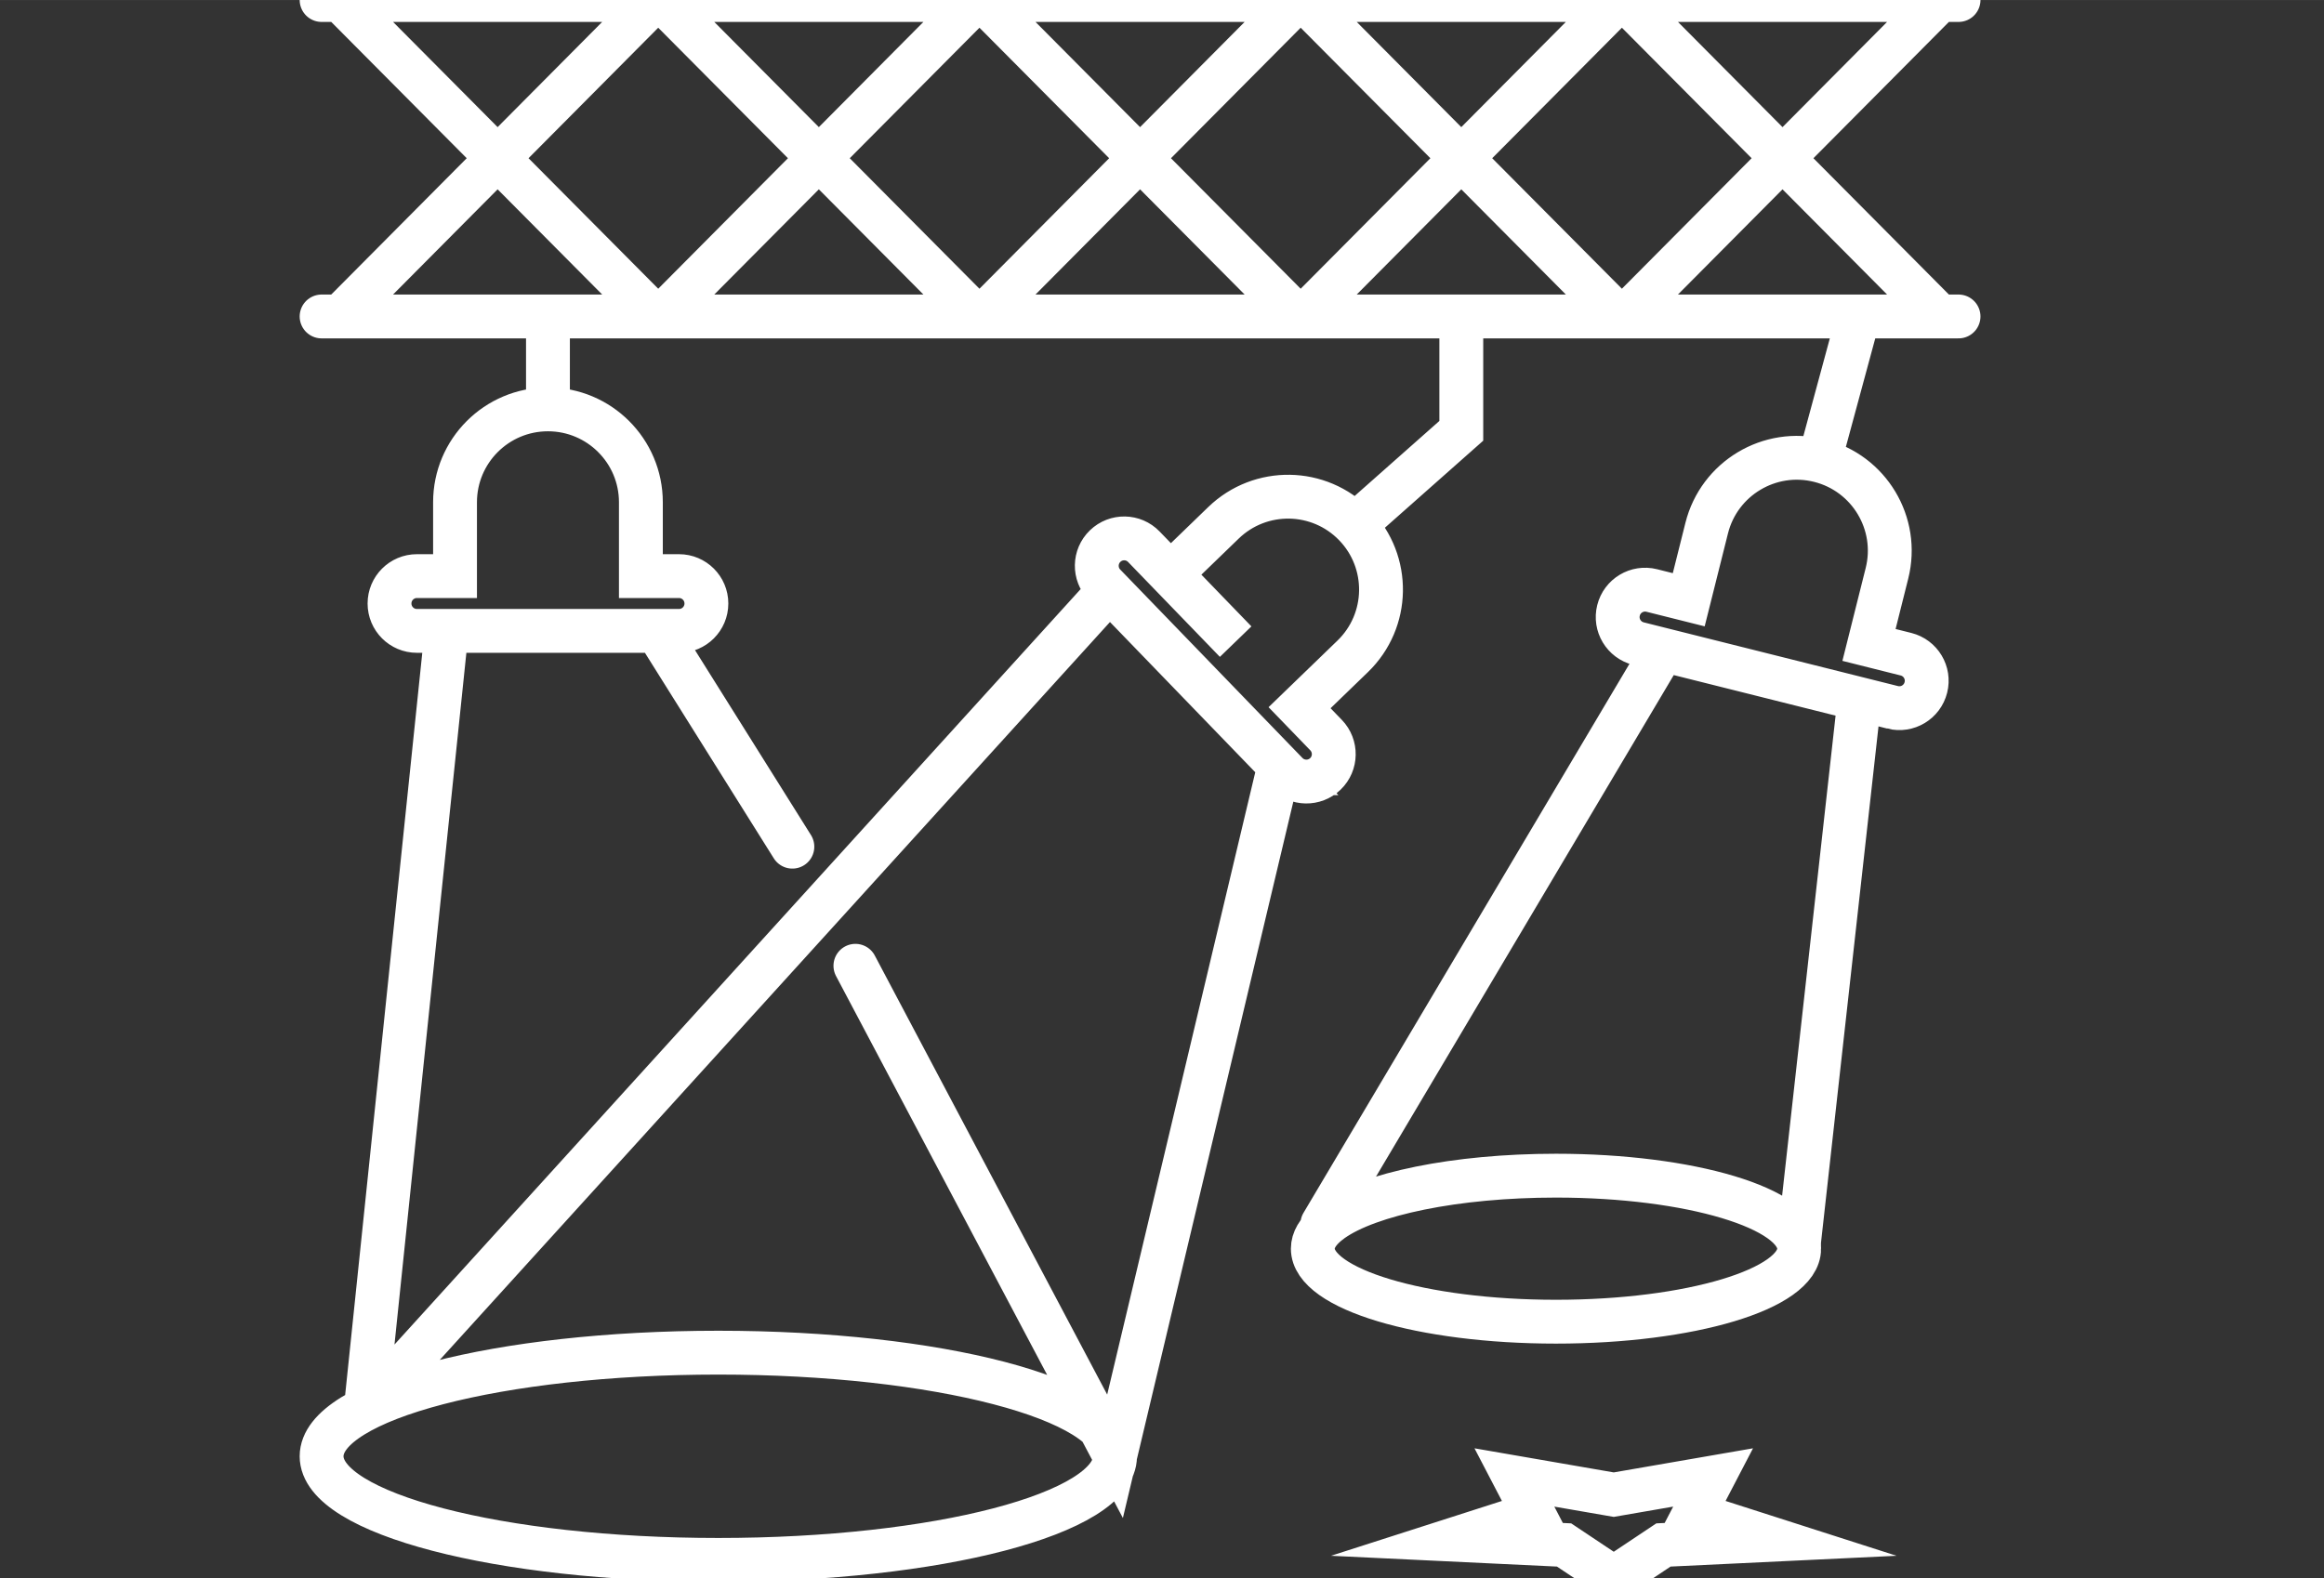 <?xml version="1.0" encoding="UTF-8"?>
<!DOCTYPE svg PUBLIC "-//W3C//DTD SVG 1.1//EN" "http://www.w3.org/Graphics/SVG/1.1/DTD/svg11.dtd">
<!-- Creator: CorelDRAW -->
<svg xmlns="http://www.w3.org/2000/svg" xml:space="preserve" width="18.697mm" height="12.7mm" version="1.1" style="shape-rendering:geometricPrecision; text-rendering:geometricPrecision; image-rendering:optimizeQuality; fill-rule:evenodd; clip-rule:evenodd"
viewBox="0 0 1869.72 1269.98"
 xmlns:xlink="http://www.w3.org/1999/xlink"
 xmlns:xodm="http://www.corel.com/coreldraw/odm/2003">
 <rect x="0" y="0" width="1869.72" height="1269.98" fill="#333333" stroke="none"/>
 <defs>
  <style type="text/css">
   <![CDATA[
    .str0 {stroke:white;stroke-width:35.28;stroke-linecap:round;stroke-miterlimit:10}
    .fil0 {fill:none}
    .fil1 {fill:none;fill-rule:nonzero}
   ]]>
  </style>
 </defs>
 <g id="Layer_x0020_1">
  <rect class="fil0" x="-17.64" y="-0.01" width="1869.72" height="1270"/>
  <path class="fil1 str0" d="M258.74 -0.01l1316.96 0m-80.51 254.68l-31.41 116m-16.31 627.79l47.72 -428.56m-431.32 415.14l274.26 -462.08m-162.47 -268.29l0 92.02 -85.61 75.82m-60.77 193.64l-132.2 555.81 -208.88 -394.75m194.51 -291.54l-588.44 648.04m234.36 -626l108.86 173.66m-278.18 -173.66l-65.04 626.01m232.6 -1133.73l-253.04 254.67m511.48 -254.67l-253.05 254.67m511.48 -254.67l-253.04 254.67m511.47 -254.67l-253.04 254.67m511.48 -254.67l-253.05 254.67m0.01 -254.67l253.04 254.67m-511.48 -254.67l253.05 254.67m-511.48 -254.67l253.04 254.67m-511.48 -254.67l253.05 254.67m-511.48 -254.67l253.05 254.67m-86.03 74.77l0 -74.77m-182.11 0.01l1316.96 0m-1209.61 208.95l0 -59.43c0,-41.29 33.46,-74.75 74.75,-74.75 41.29,0 74.77,33.46 74.77,74.75l0 59.43 30.67 0c12.18,0 22.04,9.88 22.04,22.05 0,12.16 -9.86,22.04 -22.04,22.04l-210.86 0c-12.18,0 -22.04,-9.88 -22.04,-22.04 0,-12.17 9.86,-22.05 22.04,-22.05l30.67 0zm932.22 806.37l-39.96 -26.66 -89.37 -4.27 64.68 -20.75 -15.28 -29.31 79.93 13.84 79.93 -13.84 -15.27 29.31 64.68 20.75 -89.37 4.27 -39.97 26.66zm149.16 -265.11c0,32.45 -87.58,58.76 -195.64,58.76 -108.03,0 -195.63,-26.31 -195.63,-58.76 0,-6.96 4.04,-13.64 11.45,-19.84 1.23,-1.03 2.55,-2.05 3.96,-3.05 29.73,-21.08 99.23,-35.87 180.22,-35.87 108.06,0 195.64,26.31 195.64,58.76zm-550.38 167.07c0,46.05 -142.9,83.38 -319.17,83.38 -176.28,0 -319.18,-37.33 -319.18,-83.38 0,-46.06 142.9,-83.39 319.18,-83.39 176.27,0 319.17,37.33 319.17,83.39zm625.61 -602.72l-184.57 -46.26 -19.98 -5.02c-11.79,-2.97 -18.98,-14.93 -16.01,-26.73 2.95,-11.82 14.94,-18.98 26.74,-16.03l29.76 7.46 14.45 -57.65c10.03,-40.04 50.65,-64.38 90.7,-54.33 40.05,10.03 64.38,50.65 54.33,90.7l-14.45 57.64 29.75 7.46c11.8,2.97 18.99,14.93 16.01,26.73 -2.95,11.82 -14.91,19 -26.73,16.03zm-487.53 53l-146.57 -151.6c-8.47,-8.74 -8.24,-22.71 0.53,-31.16 8.74,-8.46 22.7,-8.24 31.15,0.53l73.84 76.35 -52.5 -54.3 42.72 -41.32c29.69,-28.69 77.01,-27.91 105.72,1.77 28.7,29.69 27.89,77.03 -1.79,105.72l-42.72 41.31 21.32 22.05c8.45,8.77 8.22,22.71 -0.52,31.18 -8.77,8.47 -22.72,8.22 -31.18,-0.53z"/>
 </g>
</svg>
